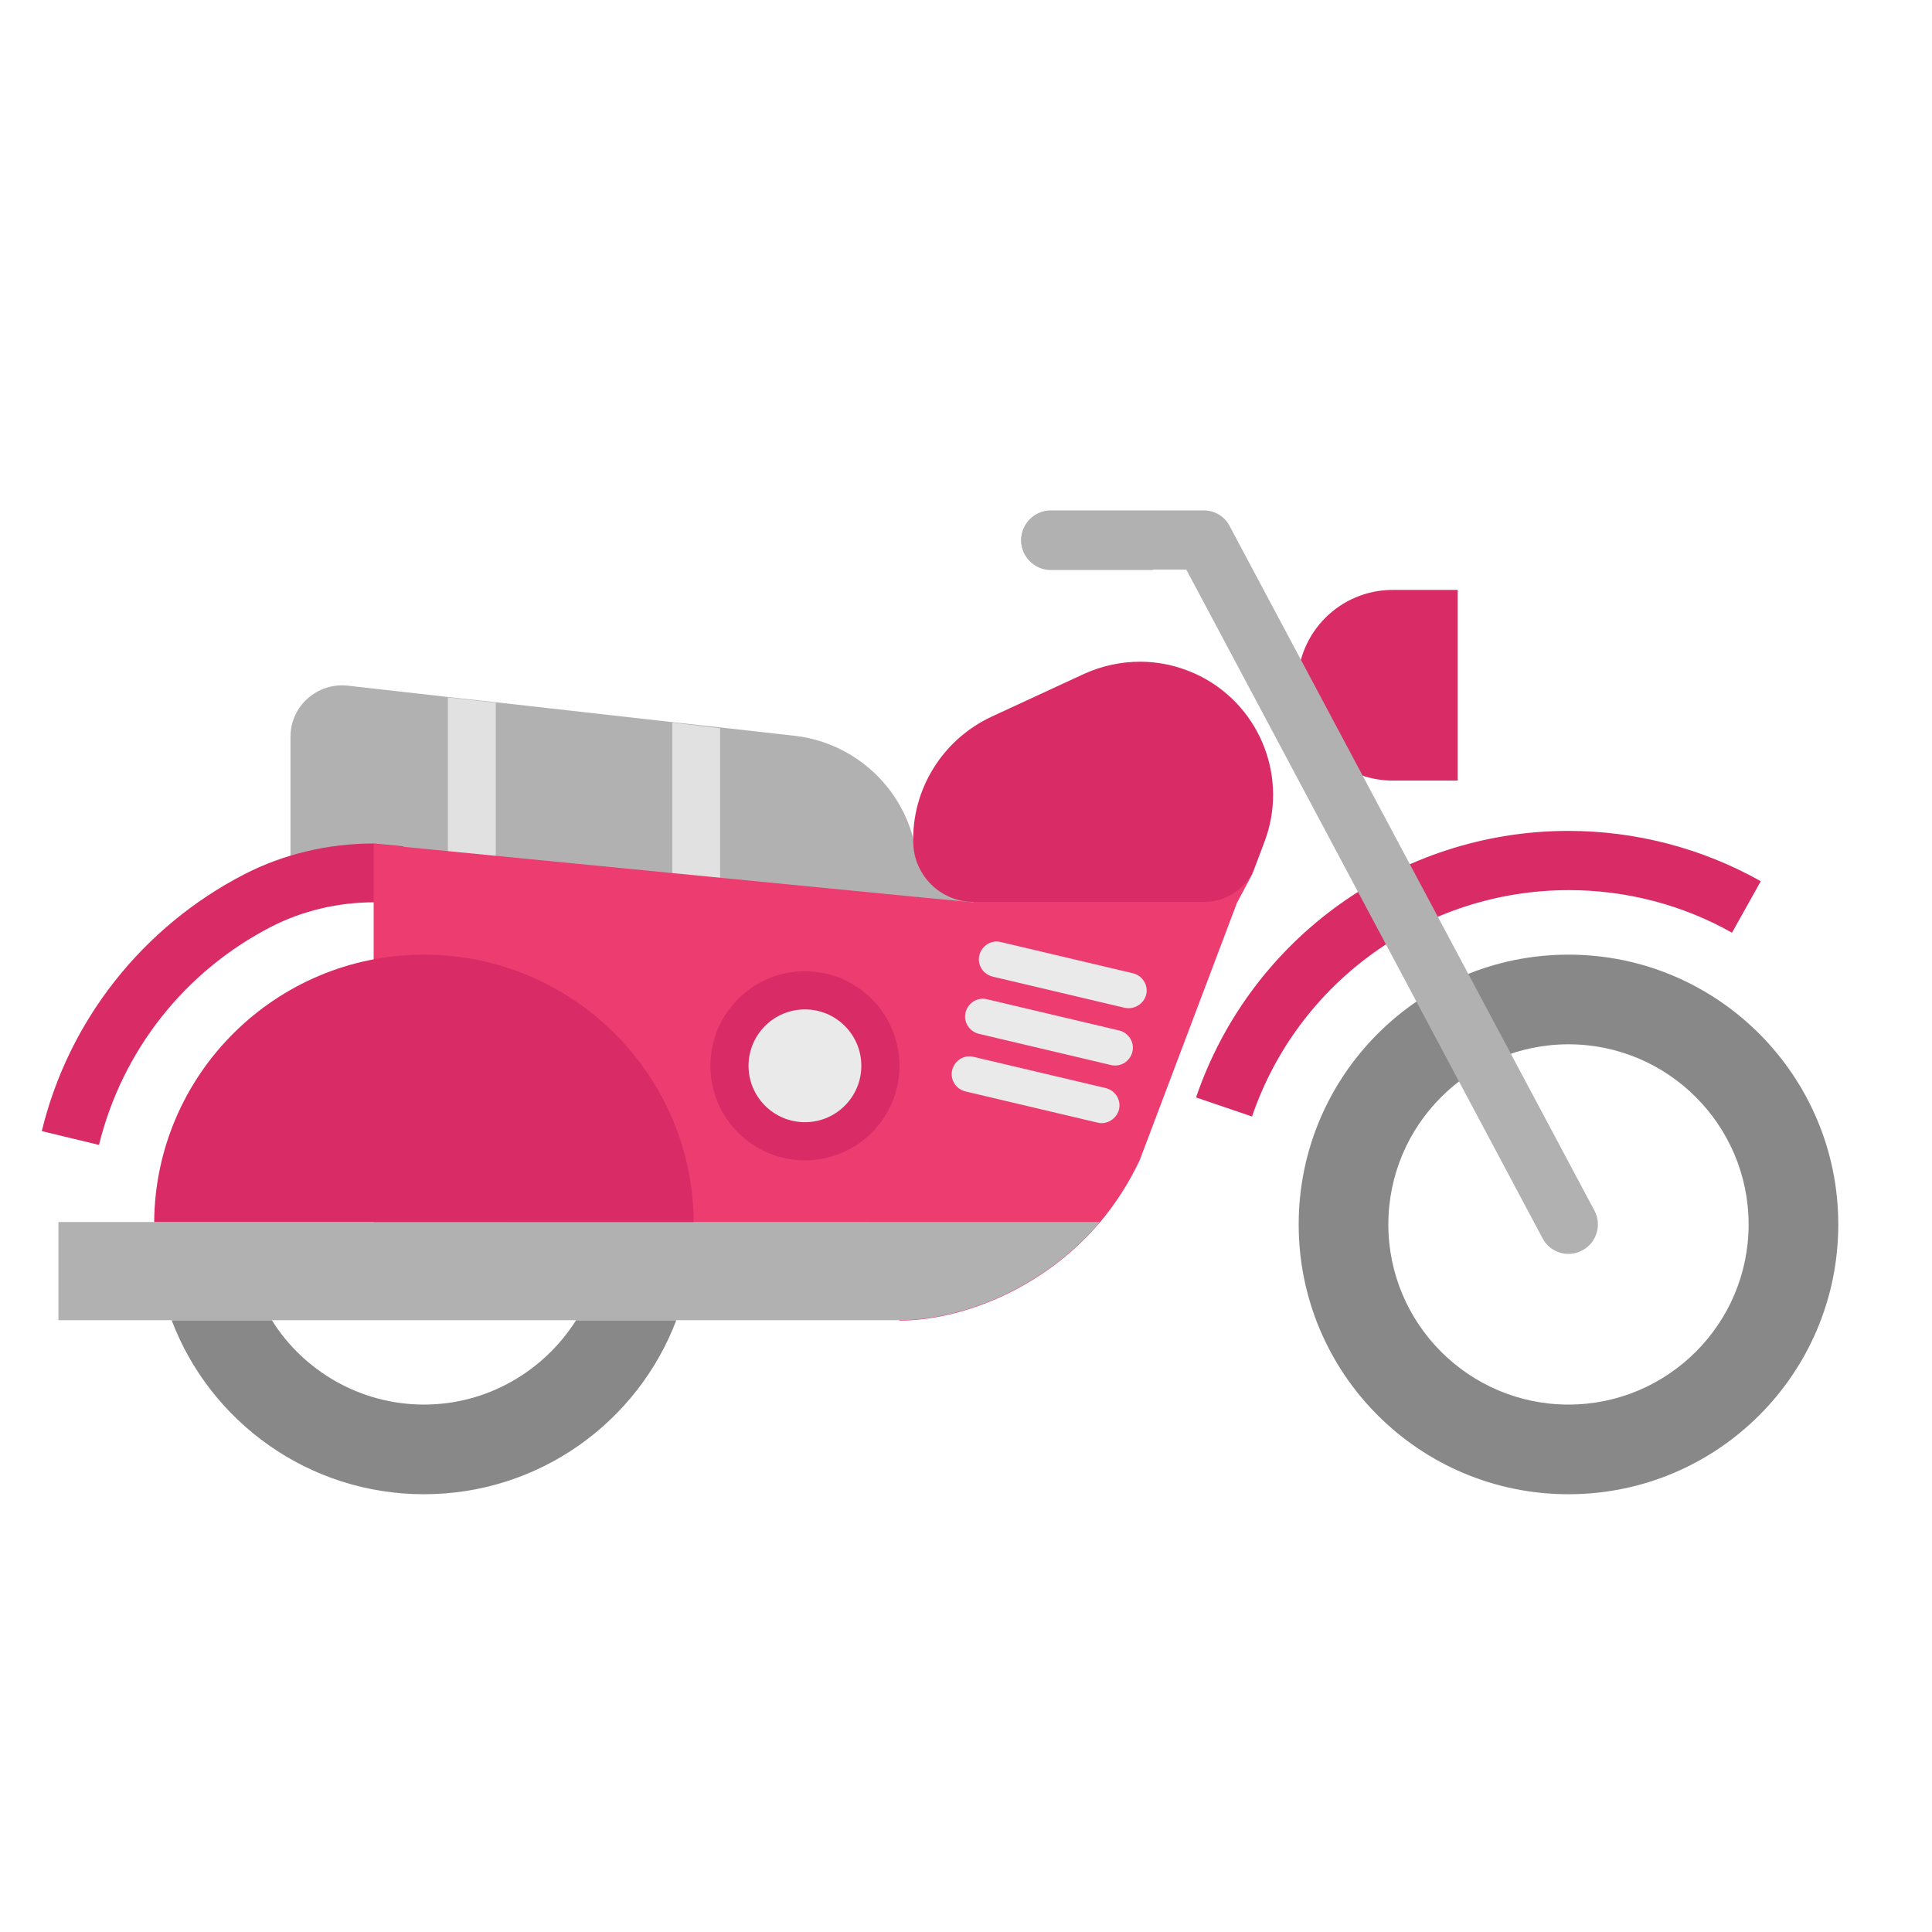 <?xml version="1.0" encoding="UTF-8"?>
<!-- Generator: Adobe Illustrator 27.9.0, SVG Export Plug-In . SVG Version: 6.00 Build 0)  -->
<svg xmlns="http://www.w3.org/2000/svg" xmlns:xlink="http://www.w3.org/1999/xlink" version="1.1" id="Icons" x="0px" y="0px" viewBox="0 0 476.2 476.2" style="enable-background:new 0 0 476.2 476.2;" xml:space="preserve">
<style type="text/css">
	.st0{fill:#B1B1B1;}
	.st1{fill:#D92C66;}
	.st2{fill:#E0E1E0;}
	.st3{fill:#888888;}
	.st4{fill:#ED3C70;}
	.st5{fill:#EAEAEA;}
</style>
<g>
	<rect x="212" y="210.3" class="st0" width="42.2" height="19.9"></rect>
	<path class="st0" d="M226.2,215.2H71.6v-33.6c0-7.6,6.6-13.4,14.1-12.6l24.8,2.8l11.8,1.3l43.5,4.9l11.8,1.3l18.6,2.1   C213.2,183.5,226.2,198,226.2,215.2z"></path>
	<path class="st1" d="M226.2,221v1.4h-134c-8.9,0-17.7,2.1-25.3,6c-21.4,11-36.8,30.6-42.5,53.8l-14.1-3.4   c6.6-27.3,24.9-50.4,49.9-63.3c9.7-5,20.7-7.6,32-7.6L226.2,221z"></path>
	<rect x="99.4" y="207.9" class="st0" width="126.7" height="19.8"></rect>
	<polygon class="st2" points="122.2,173.2 122.2,226.3 110.4,226.3 110.4,171.9  "></polygon>
	<polygon class="st2" points="177.5,179.5 177.5,228.2 165.7,228.2 165.7,178.1  "></polygon>
	<path class="st1" d="M343.3,192.4h16v-47h-16c-13,0-23.5,10.5-23.5,23.5l0,0C319.7,181.8,330.3,192.4,343.3,192.4z"></path>
	<path class="st1" d="M308.6,275.2l-13.8-4.7c13.4-39.3,50.3-65.7,91.8-65.7c16.6,0,33,4.3,47.4,12.4l-7.1,12.7   c-12.2-6.9-26.1-10.5-40.2-10.5C351.4,219.4,320,241.8,308.6,275.2z"></path>
	<g id="XMLID_00000006689656253442374460000017031827821293323192_">
		<g>
			<path class="st3" d="M386.6,235.3c36.7,0,66.5,29.8,66.5,66.5c0,36.8-29.8,66.5-66.5,66.5c-36.8,0-66.5-29.8-66.5-66.5     C320.1,265.1,349.9,235.3,386.6,235.3z M431,301.8c0-24.5-19.9-44.4-44.4-44.4s-44.4,19.9-44.4,44.4s19.9,44.4,44.4,44.4     S431,326.3,431,301.8z"></path>
		</g>
	</g>
	<path class="st3" d="M142,325.4c-7.9,12.5-21.8,20.8-37.5,20.8s-29.7-8.3-37.5-20.8H42.3c9.5,25.1,33.8,42.9,62.2,42.9   s52.7-17.8,62.2-42.9"></path>
	<path class="st0" d="M380.2,305.2l-87.8-164.8H259c-4,0-7.3-3.3-7.3-7.3l0,0c0-4,3.3-7.3,7.3-7.3h37.7c2.7,0,5.2,1.5,6.4,3.9   L393,298.4c1.9,3.5,0.5,8-3,9.8l0,0C386.5,310.1,382.1,308.8,380.2,305.2z"></path>
	<rect x="124.6" y="250.9" class="st0" width="101.5" height="50.4"></rect>
	<path class="st4" d="M308.8,215.2l-3.9,7.3L280.9,286c-2.7,5.7-6,10.8-9.8,15.3c-14.1,16.6-34.4,24.2-49.4,24.2l-7.7-24.2H92.1   v-93.3l134,13.1l13.8,1.3l10.3-15L308.8,215.2z"></path>
	<path class="st0" d="M271.1,301.2c-14.1,16.6-34.4,24.2-49.4,24.2H14.4v-24.2H271.1z"></path>
	<path class="st1" d="M171,301.2H38c0.3-36.5,30-65.9,66.5-65.9C141,235.3,170.7,264.7,171,301.2z"></path>
	<g>
		<path class="st5" d="M277.2,248.4l-32.6-7.7c-2.3-0.6-3.8-2.9-3.2-5.3l0,0c0.6-2.3,2.9-3.8,5.3-3.2l32.6,7.7    c2.3,0.6,3.8,2.9,3.2,5.3l0,0C281.9,247.5,279.5,248.9,277.2,248.4z"></path>
		<path class="st5" d="M273.8,262.5l-32.6-7.7c-2.3-0.6-3.8-2.9-3.2-5.3l0,0c0.6-2.3,2.9-3.8,5.3-3.2l32.6,7.7    c2.3,0.6,3.8,2.9,3.2,5.3l0,0C278.5,261.6,276.2,263.1,273.8,262.5z"></path>
		<path class="st5" d="M270.5,276.7l-32.6-7.7c-2.3-0.6-3.8-2.9-3.2-5.3l0,0c0.6-2.3,2.9-3.8,5.3-3.2l32.6,7.7    c2.3,0.6,3.8,2.9,3.2,5.3l0,0C275.2,275.8,272.8,277.3,270.5,276.7z"></path>
	</g>
	<path class="st1" d="M296.3,166.9c-4.8-2.5-10-3.8-15.3-3.8c-4.7,0-9.4,1-13.8,3l-22.7,10.5c-12.3,5.7-19.8,18.1-19.4,31.2l0,0   c0.2,8,6.8,14.5,14.8,14.5h56.9c5,0,9.6-2.8,11.9-7.2l0,0h0.1l2.9-7.7C317.5,192,310.9,174.6,296.3,166.9z"></path>
	<circle class="st1" cx="198.4" cy="262.7" r="23.3"></circle>
	<circle class="st5" cx="198.4" cy="262.7" r="13.9"></circle>
	<path class="st0" d="M284.3,140.5H259c-4,0-7.3-3.3-7.3-7.3l0,0c0-4,3.3-7.3,7.3-7.3h25.2V140.5z"></path>
</g>
</svg>

